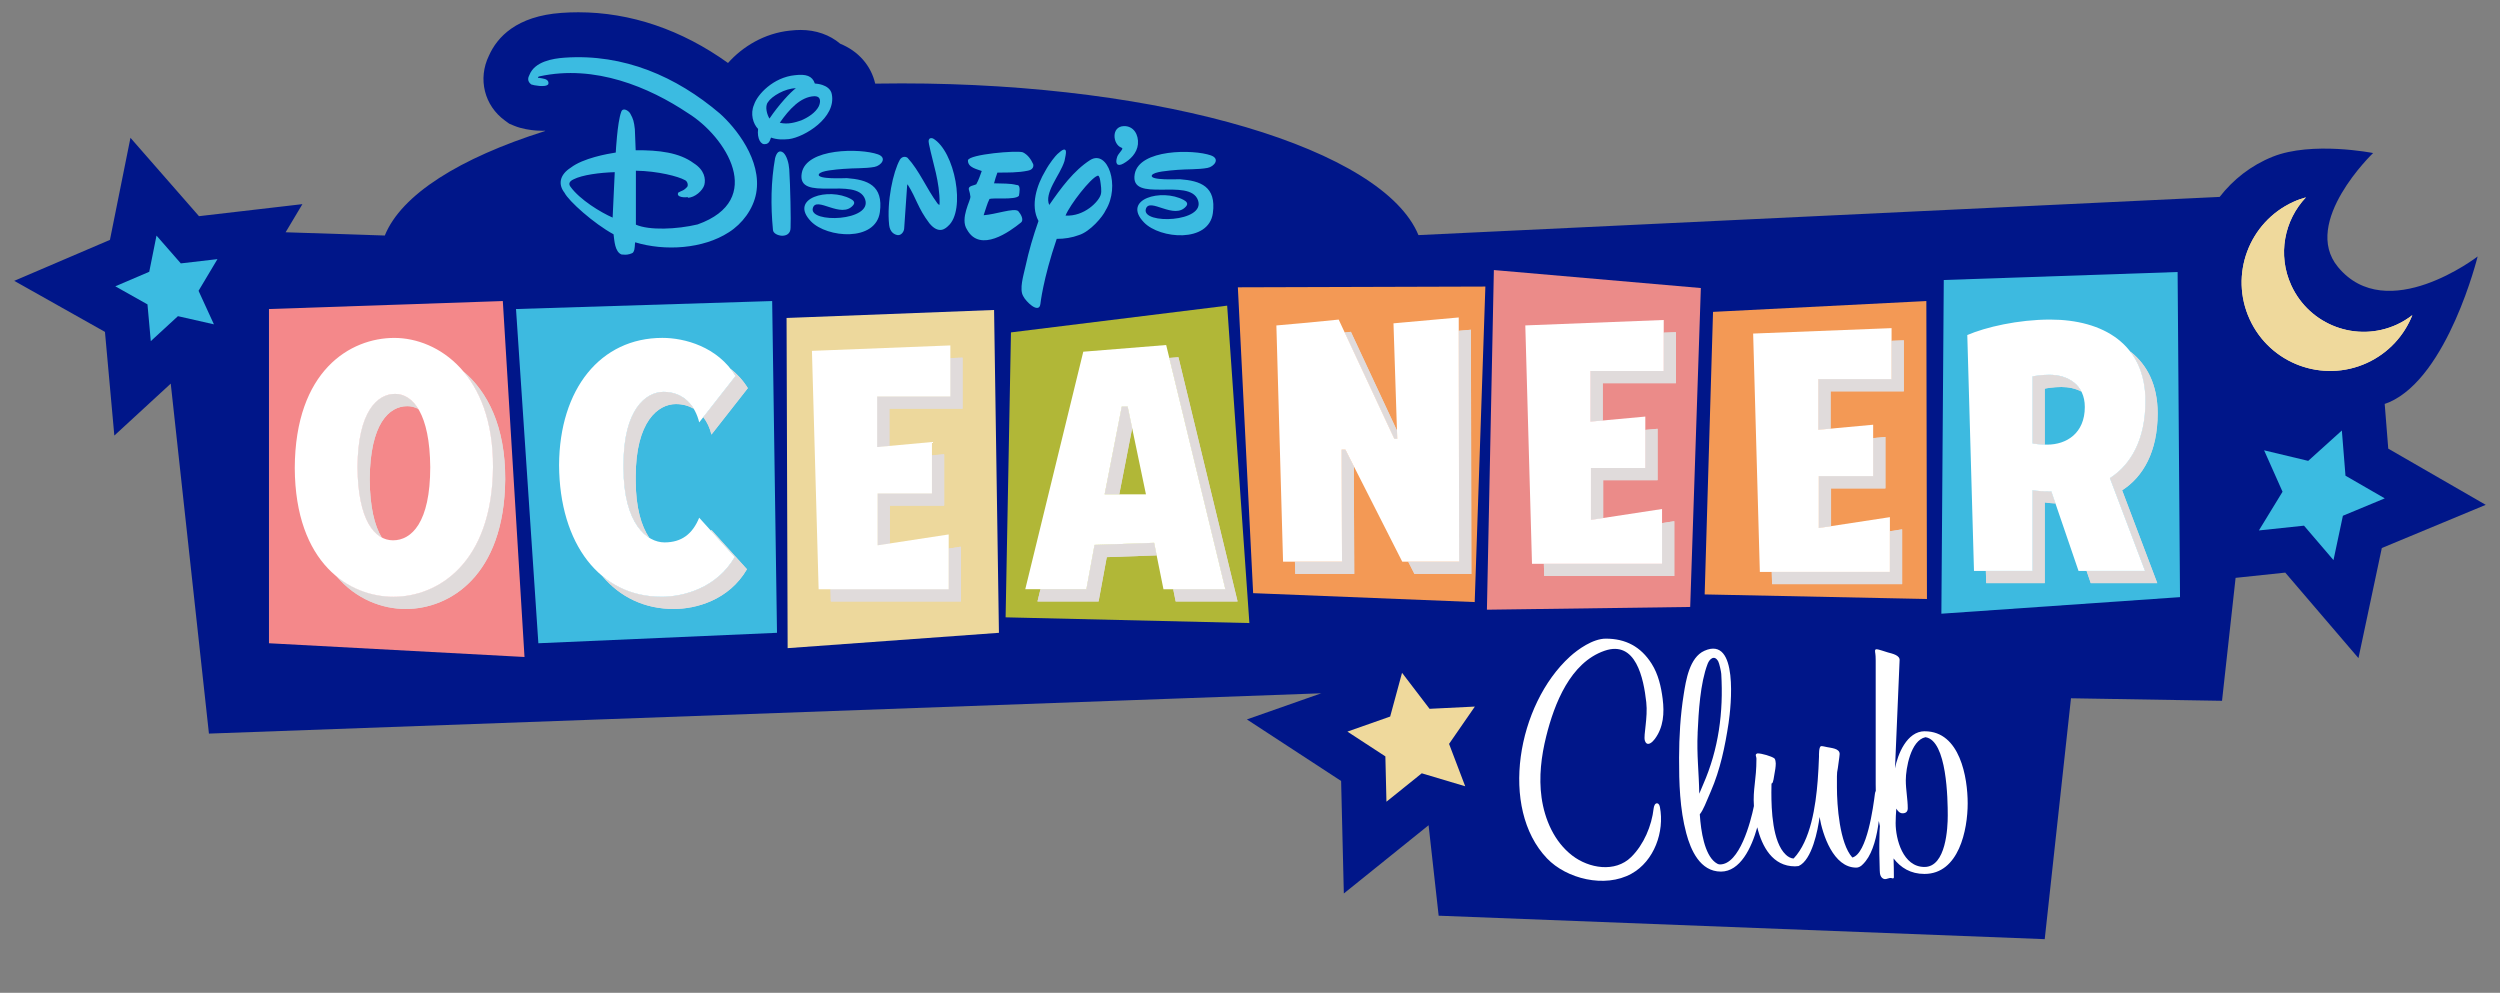 <?xml version="1.0" encoding="utf-8"?>
<!-- Generator: Adobe Illustrator 28.1.0, SVG Export Plug-In . SVG Version: 6.00 Build 0)  -->
<svg version="1.1" id="Layer_1" xmlns="http://www.w3.org/2000/svg" xmlns:xlink="http://www.w3.org/1999/xlink" x="0px" y="0px"
	 viewBox="0 0 791.99 314.52" style="enable-background:new 0 0 791.99 314.52;" xml:space="preserve">
<rect x="0" y="0" width="791.99" height="314.52" fill="#808080" stroke="none"/>
<style type="text/css">
	.st0{fill:#001689;}
	.st1{fill:#3BBBE1;}
	.st2{fill:#EFD99C;}
	.st3{fill:#F4888A;}
	.st4{fill:#3DBAE0;}
	.st5{fill:#EDD89C;}
	.st6{fill:#B1B737;}
	.st7{fill:#F39955;}
	.st8{fill:#EB8B89;}
	.st9{fill:#E0DBDB;}
	.st10{fill:#FFFFFF;}
</style>
<g>
	<g id="Logo">
		<g>
			<g>
				<path class="st0" d="M756.59,142.13l-1.13-14.17c0.55-0.19,1.03-0.36,1.39-0.52c18.66-8.07,28.06-46.19,28.06-46.19
					s-28.76,22.14-44.27,3.31c-11.69-14.18,11.15-36.08,11.15-36.08s-19.35-3.83-31.82,1.17c-6.86,2.75-12.52,7.23-16.79,12.73
					l-253.82,12.1c-11.16-27.15-80.19-48.06-163.7-48.06c-2.82,0-5.62,0.02-8.4,0.07c-1.31-5.69-5.31-10.29-11.06-12.62
					c-3.3-2.8-7.66-4.38-12.56-4.38c-1.06,0-2.15,0.07-3.32,0.2c-8.2,0.83-15.1,5.1-19.69,10.26C215.96,9.42,199.72,3.89,183.2,3.89
					c-1.76,0-3.55,0.06-5.32,0.19c-14.33,1.01-20.42,7.76-22.99,13.56c-3.56,7.3-1.5,15.81,5.12,20.59l1.31,0.95l1.49,0.63
					c2.51,1.06,5.46,1.42,6.99,1.54c0.63,0.05,1.29,0.08,1.94,0.08c0.35,0,0.68,0,1.01-0.02c-0.04,0.03-0.08,0.06-0.12,0.09
					c-0.02,0.01-0.03,0.02-0.05,0.04c-26.96,8.54-45.43,20.09-50.68,33.07l-31.42-1.03l5.32-8.91l-32.76,3.81L41.33,43.66
					l-6.5,32.33L4.51,88.97l28.74,16.17l2.97,32.84l17.87-16.45l12.1,110.87l352.38-12.77l-23.56,8.28l29.85,19.5l0.86,35.64
					l26.85-21.62l3.19,28.66l192,7.43l8.32-76.31l47.85,0.8l4.3-38.95l15.73-1.66l23.19,27.09l7.4-34.88l32.92-13.68l-30.89-17.81
					L756.59,142.13z"/>
				<polygon class="st1" points="741.89,136.38 743.04,150.7 755.48,157.88 742.22,163.39 739.24,177.44 729.9,166.53 
					715.61,168.04 723.1,155.78 717.26,142.66 731.23,146 				"/>
				<path class="st2" d="M759.3,102.83c-12.67,5.8-27.64,0.22-33.44-12.45c-4.41-9.64-2.22-20.61,4.65-27.86
					c-1.34,0.38-2.68,0.84-3.99,1.44c-14.09,6.44-20.28,23.09-13.84,37.17c6.44,14.09,23.09,20.28,37.17,13.84
					c6.83-3.13,11.79-8.66,14.37-15.14C762.72,100.99,761.09,102.01,759.3,102.83z"/>
				<g>
					<polygon class="st3" points="166.16,208.13 85.21,203.78 85.21,97.9 159.29,95.37 					"/>
					<polygon class="st4" points="246.15,200.47 170.55,203.78 163.47,97.9 244.62,95.37 					"/>
					<polygon class="st4" points="690.62,189.17 615.02,194.42 615.78,88.7 689.86,86.17 					"/>
					<polygon class="st5" points="316.46,200.47 249.52,205.33 249.18,100.73 314.92,98.2 					"/>
					<polygon class="st6" points="395.8,197.38 318.57,195.57 320.27,105.3 388.76,96.83 					"/>
					<polygon class="st7" points="467.18,190.73 396.99,187.91 392.15,91.02 470.56,90.78 					"/>
					<polygon class="st8" points="535.45,192.28 471.05,193.15 473.25,85.55 538.82,91.25 					"/>
					<polygon class="st7" points="610.45,189.76 540.03,188.31 542.68,98.8 610.26,95.37 					"/>
					<g>
						<path class="st9" d="M231.43,116.85c0.56,0.71,1.1,1.45,1.6,2.25l-10.23,13.05c1.25,1.61,2.11,3.53,2.58,5.52l11.53-14.71
							c-1.53-2.49-3.41-4.5-5.47-6.12L231.43,116.85z"/>
						<path class="st9" d="M225.25,168.16l7.51,8.3c-5.7,9.8-16.16,12.59-23.19,12.59s-13.67-2.35-18.79-6.6
							c5.61,6.67,13.38,10.47,22.66,10.47c7.02,0,17.49-2.78,23.19-12.59l-11.26-12.45C225.33,167.97,225.29,168.06,225.25,168.16
							L225.25,168.16z"/>
						<polygon class="st9" points="300.54,186.67 263.1,186.67 263.21,190.54 304.41,190.54 304.41,173.19 300.54,173.78 						"/>
						<path class="st9" d="M146.86,117.73c5.53,6.6,9.37,16.47,9.31,30.25c-0.26,30.6-17.62,41.07-31.53,41.07
							c-5.9,0-12.52-1.96-18.14-6.64c6.26,7.49,14.69,10.51,22.02,10.51c13.91,0,31.27-10.47,31.53-41.07
							C160.13,135.04,154.39,124.05,146.86,117.73L146.86,117.73z"/>
						<polygon class="st9" points="301.07,125.59 277.88,125.59 277.88,141.62 281.76,141.27 281.76,129.47 304.94,129.47 
							304.94,113.3 301.07,113.45 						"/>
						<polygon class="st9" points="278.02,172.76 281.89,172.17 281.89,160.2 299.11,160.2 299.11,143.91 295.24,144.26 
							295.24,156.33 278.02,156.33 						"/>
						<path class="st9" d="M647.77,123.13c0.53-0.13,2.78-0.53,5.3-0.53c2.28,0,4.46,0.47,6.29,1.44
							c-1.85-3.62-5.83-5.31-10.16-5.31c-2.52,0-4.77,0.4-5.3,0.53v21.2c0.47,0.12,1.97,0.34,3.87,0.39v-17.71V123.13z"/>
						<path class="st9" d="M120.92,170.27c-2.24-3.66-3.73-9.6-3.8-18.41c0.13-17.62,6.1-23.19,11.92-23.19
							c1.18,0,2.35,0.28,3.46,0.87c-2.01-3.3-4.63-4.74-7.33-4.74c-5.83,0-11.79,5.57-11.92,23.19
							C113.35,161.25,116.67,168,120.92,170.27L120.92,170.27z"/>
						<path class="st9" d="M441.71,139.01h0.93l-0.09-2.62l-14.59-31.26c-0.66,0.07-1.31,0.13-1.97,0.2L441.71,139.01L441.71,139.01
							z"/>
						<polygon class="st9" points="355.38,128.77 349.96,156.6 354.58,156.6 358.67,135.66 357.23,128.77 						"/>
						<path class="st9" d="M205.67,170.36c-2.48-3.68-4.28-9.5-4.28-18.24v-1.06c0-17.62,7.15-23.05,12.72-23.05
							c2.21,0,4.08,0.55,5.63,1.46c-1.87-3.07-4.98-5.33-9.5-5.33c-5.56,0-12.72,5.43-12.72,23.05v1.06
							c0,12.9,3.93,19.46,8.16,22.11H205.67z"/>
						<polygon class="st9" points="526.53,178.6 489.09,178.6 489.2,182.47 530.41,182.47 530.41,165.12 526.53,165.71 						"/>
						<polygon class="st9" points="599.25,120.11 576.06,120.11 576.06,136.14 579.93,135.78 579.93,123.98 603.12,123.98 
							603.12,107.82 599.25,107.97 						"/>
						<polygon class="st9" points="576.19,167.27 580.07,166.68 580.07,154.72 597.29,154.72 597.29,138.42 593.42,138.78 
							593.42,150.84 576.19,150.84 						"/>
						<polygon class="st9" points="598.72,181.18 561.28,181.18 561.39,185.06 602.59,185.06 602.59,167.7 598.72,168.29 						"/>
						<path class="st9" d="M649.86,155.69c-2.25,0-4.37-0.13-5.96-0.4v25.57h-14.79c0.03,1.29,0.08,2.58,0.11,3.87h18.55v-25.57
							c0.96,0.16,2.13,0.27,3.39,0.33L649.86,155.69z"/>
						<path class="st9" d="M683.54,130.94c0-8.98-3.32-15.42-8.74-19.63c3.08,3.97,4.87,9.18,4.87,15.76
							c0,12.19-4.64,20.14-11.26,24.38l11.13,29.41h-18.52l1.32,3.87h21.07l-11.13-29.41C678.9,151.08,683.54,143.13,683.54,130.94z
							"/>
						<polygon class="st9" points="365.62,171.96 346.75,172.63 344.16,186.67 329.61,186.67 328.67,190.54 348.03,190.54 
							350.62,176.5 366.42,175.94 						"/>
						<polygon class="st9" points="527.06,117.53 503.88,117.53 503.88,133.56 507.75,133.2 507.75,121.4 530.94,121.4 
							530.94,105.24 527.06,105.39 						"/>
						<polygon class="st9" points="370.44,113.4 388.19,186.67 371.67,186.67 372.45,190.54 392.06,190.54 373.32,113.17 						"/>
						<path class="st9" d="M426.21,142.45h-1.19l0.13,35.51h-14.92c0.03,1.29,0.08,2.58,0.11,3.87h18.68l-0.13-34.09l-2.69-5.29
							H426.21z"/>
						<polygon class="st9" points="462.12,104.8 462.24,177.96 446.13,177.96 448.1,181.83 466.12,181.83 465.98,104.46 						"/>
						<polygon class="st9" points="504.01,164.69 507.88,164.1 507.88,152.13 525.11,152.13 525.11,135.84 521.23,136.19 
							521.23,148.26 504.01,148.26 						"/>
					</g>
					<g>
						<path class="st9" d="M231.43,116.85c0.56,0.71,1.1,1.45,1.6,2.25l-10.23,13.05c1.25,1.61,2.11,3.53,2.58,5.52l11.53-14.71
							c-1.53-2.49-3.41-4.5-5.47-6.12L231.43,116.85z"/>
						<path class="st9" d="M225.25,168.16l7.51,8.3c-5.7,9.8-16.16,12.59-23.19,12.59s-13.67-2.35-18.79-6.6
							c5.61,6.67,13.38,10.47,22.66,10.47c7.02,0,17.49-2.78,23.19-12.59l-11.26-12.45C225.33,167.97,225.29,168.06,225.25,168.16
							L225.25,168.16z"/>
						<polygon class="st9" points="300.54,186.67 263.1,186.67 263.21,190.54 304.41,190.54 304.41,173.19 300.54,173.78 						"/>
						<path class="st9" d="M146.86,117.73c5.53,6.6,9.37,16.47,9.31,30.25c-0.26,30.6-17.62,41.07-31.53,41.07
							c-5.9,0-12.52-1.96-18.14-6.64c6.26,7.49,14.69,10.51,22.02,10.51c13.91,0,31.27-10.47,31.53-41.07
							C160.13,135.04,154.39,124.05,146.86,117.73L146.86,117.73z"/>
						<polygon class="st9" points="301.07,125.59 277.88,125.59 277.88,141.62 281.76,141.27 281.76,129.47 304.94,129.47 
							304.94,113.3 301.07,113.45 						"/>
						<polygon class="st9" points="278.02,172.76 281.89,172.17 281.89,160.2 299.11,160.2 299.11,143.91 295.24,144.26 
							295.24,156.33 278.02,156.33 						"/>
						<path class="st9" d="M647.77,123.13c0.53-0.13,2.78-0.53,5.3-0.53c2.28,0,4.46,0.47,6.29,1.44
							c-1.85-3.62-5.83-5.31-10.16-5.31c-2.52,0-4.77,0.4-5.3,0.53v21.2c0.47,0.12,1.97,0.34,3.87,0.39v-17.71V123.13z"/>
						<path class="st9" d="M120.92,170.27c-2.24-3.66-3.73-9.6-3.8-18.41c0.13-17.62,6.1-23.19,11.92-23.19
							c1.18,0,2.35,0.28,3.46,0.87c-2.01-3.3-4.63-4.74-7.33-4.74c-5.83,0-11.79,5.57-11.92,23.19
							C113.35,161.25,116.67,168,120.92,170.27L120.92,170.27z"/>
						<path class="st9" d="M441.71,139.01h0.93l-0.09-2.62l-14.59-31.26c-0.66,0.07-1.31,0.13-1.97,0.2L441.71,139.01L441.71,139.01
							z"/>
						<polygon class="st9" points="355.38,128.77 349.96,156.6 354.58,156.6 358.67,135.66 357.23,128.77 						"/>
						<path class="st9" d="M205.67,170.36c-2.48-3.68-4.28-9.5-4.28-18.24v-1.06c0-17.62,7.15-23.05,12.72-23.05
							c2.21,0,4.08,0.55,5.63,1.46c-1.87-3.07-4.98-5.33-9.5-5.33c-5.56,0-12.72,5.43-12.72,23.05v1.06
							c0,12.9,3.93,19.46,8.16,22.11H205.67z"/>
						<polygon class="st9" points="526.53,178.6 489.09,178.6 489.2,182.47 530.41,182.47 530.41,165.12 526.53,165.71 						"/>
						<polygon class="st9" points="599.25,120.11 576.06,120.11 576.06,136.14 579.93,135.78 579.93,123.98 603.12,123.98 
							603.12,107.82 599.25,107.97 						"/>
						<polygon class="st9" points="576.19,167.27 580.07,166.68 580.07,154.72 597.29,154.72 597.29,138.42 593.42,138.78 
							593.42,150.84 576.19,150.84 						"/>
						<polygon class="st9" points="598.72,181.18 561.28,181.18 561.39,185.06 602.59,185.06 602.59,167.7 598.72,168.29 						"/>
						<path class="st9" d="M649.86,155.69c-2.25,0-4.37-0.13-5.96-0.4v25.57h-14.79c0.03,1.29,0.08,2.58,0.11,3.87h18.55v-25.57
							c0.96,0.16,2.13,0.27,3.39,0.33L649.86,155.69z"/>
						<path class="st9" d="M683.54,130.94c0-8.98-3.32-15.42-8.74-19.63c3.08,3.97,4.87,9.18,4.87,15.76
							c0,12.19-4.64,20.14-11.26,24.38l11.13,29.41h-18.52l1.32,3.87h21.07l-11.13-29.41C678.9,151.08,683.54,143.13,683.54,130.94z
							"/>
						<polygon class="st9" points="365.62,171.96 346.75,172.63 344.16,186.67 329.61,186.67 328.67,190.54 348.03,190.54 
							350.62,176.5 366.42,175.94 						"/>
						<polygon class="st9" points="527.06,117.53 503.88,117.53 503.88,133.56 507.75,133.2 507.75,121.4 530.94,121.4 
							530.94,105.24 527.06,105.39 						"/>
						<polygon class="st9" points="370.44,113.4 388.19,186.67 371.67,186.67 372.45,190.54 392.06,190.54 373.32,113.17 						"/>
						<path class="st9" d="M426.21,142.45h-1.19l0.13,35.51h-14.92c0.03,1.29,0.08,2.58,0.11,3.87h18.68l-0.13-34.09l-2.69-5.29
							H426.21z"/>
						<polygon class="st9" points="462.12,104.8 462.24,177.96 446.13,177.96 448.1,181.83 466.12,181.83 465.98,104.46 						"/>
						<polygon class="st9" points="504.01,164.69 507.88,164.1 507.88,152.13 525.11,152.13 525.11,135.84 521.23,136.19 
							521.23,148.26 504.01,148.26 						"/>
					</g>
					<g>
						<path class="st10" d="M93.38,148.25c0.13-30.87,17.62-41.2,31.53-41.2s31.4,11.66,31.27,40.94
							c-0.26,30.6-17.62,41.07-31.53,41.07S93.52,178.59,93.38,148.25z M136.3,147.98c-0.13-16.83-5.43-23.19-11.13-23.19
							s-11.79,5.57-11.92,23.19c0.13,16.83,5.43,23.19,11.26,23.19S136.3,165.6,136.3,147.98z"/>
						<path class="st10" d="M177.11,147.32c0.13-24.11,13.12-40.28,32.73-40.28c7.02,0,17.49,2.78,23.19,12.06l-11.53,14.71
							c-1.19-5.03-4.77-9.67-11.26-9.67c-5.56,0-12.72,5.43-12.72,23.05v1.06c0,17.89,7.55,23.58,12.98,23.58s8.88-2.65,11-7.82
							l11.26,12.45c-5.7,9.8-16.16,12.59-23.19,12.59C190.09,189.05,177.24,172.36,177.11,147.32L177.11,147.32z"/>
						<path class="st10" d="M257.22,111.15l43.85-1.72v16.16h-23.19v16.03l17.36-1.59v16.29h-17.22v16.43l22.52-3.44v17.36h-41.2
							L257.22,111.15L257.22,111.15z"/>
						<path class="st10" d="M343.17,111.42l26.27-2.12l18.75,77.37h-19.61l-2.96-14.71l-18.87,0.66l-2.59,14.04H324.8l18.38-75.25
							L343.17,111.42z M363.03,156.6l-5.8-27.82h-1.85l-5.43,27.82H363.03L363.03,156.6z"/>
						<path class="st10" d="M404.35,103.1c6.62-0.53,13.12-1.19,19.74-1.86L441.71,139h0.93l-1.19-36.57l20.67-1.86l0.13,77.37
							h-18.02l-18.02-35.51h-1.19l0.13,35.51h-18.68C405.81,153.03,405.01,128.13,404.35,103.1L404.35,103.1z"/>
						<path class="st10" d="M483.21,103.09l43.85-1.72v16.16h-23.19v16.03l17.36-1.59v16.29h-17.22v16.43l22.52-3.44v17.36h-41.2
							L483.21,103.09L483.21,103.09z"/>
						<path class="st10" d="M555.39,105.67l43.85-1.72v16.16h-23.19v16.03l17.36-1.59v16.29h-17.22v16.43l22.52-3.44v17.36h-41.2
							C557.51,181.19,555.39,105.67,555.39,105.67z"/>
						<path class="st10" d="M623.23,106.14c5.83-2.52,16.16-4.9,26.23-4.9c16.83,0,30.21,7.82,30.21,25.84
							c0,12.19-4.64,20.14-11.26,24.38l11.13,29.41h-21.07l-8.61-25.17c-2.25,0-4.37-0.13-5.96-0.4v25.57h-18.55
							c-0.66-24.91-1.46-49.81-2.12-74.72V106.14z M660.46,128.93c0-7.02-5.3-10.2-11.26-10.2c-2.52,0-4.77,0.4-5.3,0.53v21.2
							c0.53,0.13,2.38,0.4,4.64,0.4C654.63,140.86,660.46,137.28,660.46,128.93L660.46,128.93z"/>
					</g>
				</g>
				<g>
					<path class="st10" d="M609.77,231.65c-5.71,0-8.61,7.38-9.44,11.76l1.45-34.14c0.21-1.69-2.28-2.19-3.73-2.59
						c-0.83-0.2-2.8-1-3.63-1c-0.31,0-0.42,0.3-0.42,0.5c0,0.7,0.21,0.8,0.21,3.09v39.17c0,0.66,0.01,1.38,0.03,2.12
						c-0.15,0.23-0.21,0.55-0.27,0.87c-0.52,4.09-2.49,19.04-7.16,20.23c-4.05-4.49-4.88-16.55-4.88-22.23
						c0-7.08-0.07-2.59,0.76-9.57c0-0.3,0.1-0.7,0.1-1c0-1.79-2.7-1.89-4.05-2.19c-0.62-0.1-1.14-0.3-1.76-0.3
						c-0.83,0-0.73,2.89-0.73,3.29c-0.1,2.59-0.21,5.18-0.42,7.68c-0.62,7.97-2.22,18.94-7.61,24.62c-0.93,0-1.87-0.6-2.49-1.2
						c-4.25-3.99-4.57-14.35-4.57-19.74c0-5.78,0.14,0,0.97-5.78c0.21-1.1,0.42-2.29,0.42-3.39c0-0.3-0.1-1.3-0.42-1.59
						c-0.93-0.7-4.05-1.59-5.29-1.59c-0.21,0-0.62,0.2-0.62,0.5c0,0.4,0.21,0.7,0.21,1.2c0,6.84-1.17,9.56-0.8,14.99
						c-1.03,5.03-4.54,18.49-10.76,18.49c-0.61,0-1.13-0.39-1.54-0.69c-3.33-2.62-4.48-9.59-4.85-15.19
						c1.16-1.42,1.95-3.71,3.5-7.27c2.99-6.91,4.5-14.22,5.62-21.6c0.78-5.17,3.24-27.8-7.66-22.93c-4.74,2.12-5.85,9.38-6.55,13.8
						c-1.06,6.62-1.45,13.39-1.47,20.08c-0.02,7.93,0.22,16.23,2.29,23.96c1.39,5.21,4.33,12.11,10.97,12.11
						c6.09,0,9.7-7.5,11.51-14.04c1.51,6.12,4.85,12.38,11.96,12.38c0.31,0,0.83-0.1,1.14-0.1c4.25-1.89,6.12-11.46,6.64-15.55
						c0.93,5.58,4.36,16.05,11.62,16.05c1.35,0,2.28-1.2,3.01-2.09c2.32-2.95,3.54-7.91,4.14-12.69c0.1,0.54,0.21,1.09,0.33,1.63
						c-0.12,0.96-0.09,2.12-0.12,3.16c-0.1,3.62-0.07,7.25,0.08,10.87c0.02,0.57,0.05,1.16,0.27,1.68c0.22,0.53,0.68,0.99,1.24,1.07
						c0.75,0.1,1.5-0.51,2.23-0.31c0.23,0.06,0.51,0.18,0.66,0c0.08-0.09,0.08-0.21,0.08-0.33c0-1.97-0.04-3.93-0.1-5.9
						c2.27,2.95,5.42,4.91,9.78,4.91c10.92,0,13.7-13.99,13.7-22.37c0-8.07-2.39-22.82-13.59-22.82L609.77,231.65z M537.8,232.19
						c0.31-6.59,0.8-15.73,3.18-21.91c0.59-1.54,2.15-2.94,3.36-0.74c0.34,0.63,0.91,3.23,0.95,3.95
						c0.71,12.07-0.81,23.81-5.73,35.01c-0.51,1.16-0.92,2.13-1.24,2.94c-0.1-6.75-0.84-12.32-0.51-19.24L537.8,232.19z
						 M609.66,274.65c-6.82,0-9.13-8.81-9.13-13.9c0-1.59,0.1-2.99,0.21-4.59c0.42,0.7,1.04,1.49,1.97,1.49
						c1.14,0,1.66-0.6,1.66-1.59c0-2.89-0.62-5.88-0.62-8.87c0-3.79,1.56-12.66,6.23-13.65c6.85,1,7.06,19.83,7.06,24.82
						C617.04,262.15,616.52,274.65,609.66,274.65L609.66,274.65z"/>
					<path class="st10" d="M521.06,234.56c0.13,0.45,0.31,0.74,0.53,0.91c0.72,0.57,1.82-0.26,2.63-1.34
						c2.79-3.72,3.07-8.24,2.51-12.7c-0.49-3.9-1.39-7.83-3.49-11.15c-3.45-5.46-8.27-7.96-14.52-7.96c-4.13,0-8.9,3.44-11.35,5.67
						c-16.71,15.21-22.45,48.04-7.29,63.94c6.13,6.43,18.3,9.55,26.76,4.86c7.21-3.99,10.5-13.31,9.02-21.08
						c-0.1-0.51-0.31-1.12-0.83-1.21c-0.73-0.13-1.08,0.86-1.16,1.6c-0.62,5.53-3.12,11.46-7.11,15.4
						c-5.11,5.04-13.41,3.58-18.66-0.45c-5.71-4.38-8.77-11.43-9.74-18.41c-0.9-6.47-0.09-13.09,1.48-19.4
						c2.58-10.34,7.63-23.34,18.48-27.08c9.94-3.43,12.37,8.75,13.21,16.29c0.55,4.94-0.93,10.5-0.46,12.1L521.06,234.56z"/>
				</g>
				<path class="st1" d="M348.72,61.62c0.36-1,0-3.29-0.18-4.45c-0.08-0.58-0.23-1.05-0.4-1.3c-0.16-0.23-0.31-0.29-0.53-0.15
					c-2.1,0.73-8.63,9.05-10.05,12.57c5.93,0.36,10.55-4.45,11.17-6.67 M334.77,75.65c-4.36,12.8-5.18,20.67-5.18,20.67
					c-0.22,1.79-1.63,1.31-2.69,0.55c-1.13-0.81-2.32-2.17-2.71-2.98c-0.7-1.12-0.67-2.78-0.42-4.48c0.26-1.71,0.77-3.53,1.1-5.04
					c1.06-4.91,2.47-9.68,4.12-14.36c-2.69-5-0.45-11.49,2.12-15.8c1.46-2.7,3.33-4.91,3.86-5.39c0.83-0.76,1.41-1.2,1.83-1.37
					c0.44-0.18,0.78-0.04,0.87,0.41c0.07,0.34,0,0.84-0.09,1.38c-0.11,0.54-0.24,1.15-0.35,1.76c-0.35,1.14-0.95,2.35-1.61,3.59
					c-0.68,1.23-1.43,2.51-2.07,3.79c-1.22,2.43-1.97,4.72-1.15,6.55c3.69-5.33,7.72-10.87,12.98-14.24
					c5.56-3.42,9.62,8.26,4.88,15.94c-0.86,1.95-4.89,6.78-8.54,7.87c-1.94,0.75-4.6,1.21-6.95,1.17 M245.54,50.13
					c0.5-1.93,1.42-2.73,2.65-1.73c1.06,0.98,1.7,3.25,1.84,5.21c0.34,5.05,0.56,16.59,0.42,18.55c0.01,1.94-1.43,2.57-2.78,2.52
					c-1.28-0.07-2.77-0.78-2.8-1.87C244.12,65.03,244.24,57.49,245.54,50.13 M244.19,43.74c-0.08,0.22-0.16,0.48-0.27,0.73
					c-0.22,0.52-0.63,1.15-1.46,1.17c-1.37,0.33-2.68-1.64-2.3-4.79c-1.58-1.58-2.54-4.83-1.29-7.66c1.01-3.23,6.11-8.71,12.98-9.37
					c3.46-0.41,5.48,0.19,6.29,2.64c0.5,0.03,1.44,0.14,2.39,0.45c1.25,0.42,2.7,1.28,2.99,2.97c1.43,7.39-8.61,13.54-13.58,14.19
					c-1.97,0.17-3.62,0.22-5.68-0.48l-0.05,0.15H244.19z M259.4,33.66c0.54-1.21,0.86-3.22-1.46-3.18
					c-4.33,0.19-7.95,4.15-10.91,8.41c2.63,0.63,5.04-0.16,6.79-0.75C255.83,37.29,258.34,35.77,259.4,33.66 M252.13,27.95
					c-3.37,0.03-7.67,2.51-8.85,4.42c-1.08,1.4-0.22,4.09,0.49,5.19C246.73,33.14,250.59,29.03,252.13,27.95 M217.92,62.38
					c-0.52,0.27-3.81,0.23-3.07-1.32l0.03-0.06l0.05-0.02c0.25-0.16,0.46-0.26,0.67-0.34c0.2-0.09,0.39-0.16,0.59-0.26
					c0.39-0.17,0.83-0.45,1.46-1.12c0.48-0.47,0.19-1.89-0.73-2.23c-1.98-1.12-8.48-2.85-15.47-2.95v17.09
					c4.24,1.87,12.99,1.49,19.55-0.07c21.76-7.77,8.96-27.82-3.03-35.24c-12.34-8.25-29.47-15.49-47.02-11.68
					c-0.51,0.11-0.54,0.32-0.53,0.35c0.01,0.08,0.09,0.18,0.27,0.14h0.1c0.26,0.05,0.59,0.09,0.92,0.15c0.34,0.06,0.69,0.13,1,0.23
					c0.62,0.23,1.18,0.66,1.01,1.55l-0.04,0.09c-0.42,0.59-1.7,0.62-2.77,0.54c-1.12-0.09-2.27-0.33-2.6-0.47
					c-1.37-0.99-1.04-2.23-0.57-3.06c1.66-4.18,7.27-5.16,11.13-5.43c18.79-1.31,35.42,6,49.14,17.66
					c4.97,4.41,13.47,14.82,11.54,25.3c-0.93,5.02-4.38,9.66-8.68,12.37c-8.13,5.26-20.23,6.03-29.65,3.16
					c-0.02,0.16-0.05,0.35-0.07,0.53c-0.01,0.28-0.03,0.57-0.06,0.85c-0.04,0.58-0.13,1.19-0.42,1.67
					c-0.15,0.28-0.37,0.39-0.57,0.46c-0.1,0.04-0.2,0.07-0.31,0.1c-0.1,0.03-0.18,0.06-0.27,0.12h-0.06
					c-0.48,0.14-0.88,0.19-1.28,0.2c-0.38,0-0.76-0.03-1.19-0.06h-0.05c-1.09-0.39-1.66-1.52-2-2.76c-0.32-1.2-0.43-2.57-0.57-3.65
					c-6.26-3.39-14.23-10.55-15.52-13.14c-2.09-2.65-1.59-5.69,1.94-7.95c3.96-3.05,11.66-4.4,14.28-4.81
					c0.03-0.61,0.16-2.7,0.39-5.08c0.27-2.82,0.7-6.1,1.34-7.79c0.24-0.83,0.92-0.87,1.49-0.65c0.56,0.23,1.15,0.73,1.39,1.2
					c0.95,1.72,1.15,2.45,1.44,4.91l0.26,6.68c7.4-0.05,13.8,0.72,18.36,4.09c3.46,2.18,3.88,4.99,3.39,6.92
					c-0.52,1.74-2.97,4.04-5.3,4.04L217.92,62.38L217.92,62.38z M194.75,54.54c-4.7,0.14-10.3,0.85-13.11,2.3
					c-1.3,0.63-1.59,1.41-0.92,2.31c2.97,4.12,9.6,8.15,13.36,9.78L194.75,54.54L194.75,54.54z M355.89,51.81
					c-1.95,1.1-2.73,0.04-1.95-2.19c0.12-0.34,0.34-0.68,0.59-0.99c0.24-0.31,0.49-0.62,0.69-0.91c0.21-0.28,0.32-0.49,0.33-0.64
					c0-0.08-0.01-0.2-0.29-0.3c-2.77-1.02-3.33-6.72,0.79-6.83c3.09-0.07,4.72,2.72,4.44,5.74c-0.28,2.85-2.51,4.95-4.61,6.12
					 M267.53,53.48c-2.89,0.23-7.57,0.57-8.11,1.72c-0.81,1.72,8.48,1.21,8.87,1.23c6.53,0.5,11.6,2.28,10.45,10.76
					c-1.29,9.5-16.77,8.19-21.83,2.94c-7.14-7.43,5.63-10.83,12.57-7.13c0.76,0.4,1.58,1.05,0.83,1.97
					c-3.74,4.58-11.72-3.04-12.81,0.97c-1.32,4.88,19.1,4.19,16.54-2.86c-2.69-7.34-21.73,1.2-20.05-8.24
					c1.41-8,18.58-7.91,24.12-5.95c3.06,1.09,1.06,3.58-1.08,3.99c-2.91,0.54-6.54,0.35-9.48,0.61 M287.52,58.36
					c-0.03,0.07-0.1,0.2-0.15,0.52c-0.09,1.38-0.93,13.51-0.93,13.51c-0.06,0.97-0.87,2.17-2,2.1c-1.12-0.14-2.48-0.92-2.76-3.17
					c-0.81-7.44,1.27-16.95,3.4-20.72c0.57-0.95,1.63-1.17,2.42-0.61c1.9,2.06,3.38,4.48,4.84,6.97c1.45,2.49,2.88,5.08,4.65,7.49
					c0.25,0.27,0.41,0.4,0.51,0.47c0.05,0.03,0.07,0.03,0.07,0.03c0.02-0.01,0.03-0.06,0.04-0.21c0.03-0.14,0.04-0.3,0.05-0.45
					c0.02-3.33-0.49-6.42-1.17-9.46c-0.69-3.06-1.55-6.03-2.18-9.12c-0.13-0.55-0.19-1.11-0.03-1.49c0.2-0.47,0.66-0.56,1.28-0.36
					c6.95,4.02,10.51,22.83,4.78,27.76c-0.08,0.06-0.18,0.16-0.29,0.27c-0.12,0.11-0.27,0.23-0.45,0.35
					c-0.34,0.24-0.76,0.47-1.28,0.57c-1.05,0.18-2.37-0.22-3.88-2.05c-1.87-2.46-2.87-4.41-3.79-6.33
					c-0.89-1.87-1.69-3.74-3.15-6.05 M311.57,68.18h0.09c1.81-0.13,4.2-0.71,6.29-1.15c2.03-0.42,3.95-0.74,4.63-0.15
					c0.4,0.46,0.86,1.13,1.1,1.79c0.24,0.64,0.31,1.41-0.27,1.85c-3.45,2.79-12.87,9.7-17.04,2.26c-1.21-1.8-0.87-4.19-0.29-6.21
					c0.29-1.03,0.64-1.96,0.93-2.72c0.29-0.78,0.44-1.3,0.42-1.49c-0.05-0.61-0.28-1.7-0.5-2.3c-0.08-0.36,0.02-0.61,0.21-0.8
					c0.18-0.17,0.45-0.3,0.7-0.39c0.26-0.09,0.55-0.17,0.82-0.26c0.24-0.07,0.46-0.14,0.62-0.23c0.39-0.68,0.69-1.39,0.97-2.11
					c0.26-0.69,0.5-1.39,0.76-2.1c-0.39-0.14-0.8-0.27-1.23-0.42c-0.5-0.17-1.04-0.37-1.49-0.6c-0.93-0.47-1.7-1.18-1.65-2.38
					c0.4-1.9,15.51-3.19,17.4-2.52c1.58,0.77,2.58,2.23,3.28,3.78c0.29,1.3-0.85,1.91-1.66,2.03c-1.56,0.33-3.18,0.49-4.83,0.55
					c-1.59,0.07-3.23,0.06-4.86,0.06c-0.42,1.1-0.76,2.26-1.07,3.42c0.06,0,0.16,0,0.29-0.01c1.31,0.06,2.44,0.03,3.54,0.09
					c1.11,0.04,2.19,0.14,3.41,0.45c0.32-0.03,0.56,0.13,0.69,0.41c0.13,0.25,0.17,0.6,0.18,0.95c0.01,0.7-0.13,1.53-0.21,1.99
					l-0.02,0.06c-0.59,0.73-2.8,0.83-4.8,0.85c-1.03,0-2.07,0-2.91,0c-0.79,0.02-1.36,0.06-1.6,0.14c-0.39,0.75-0.69,1.59-0.97,2.44
					c-0.3,0.9-0.58,1.83-0.89,2.72v0.02L311.57,68.18z M373.02,53.81c-2.89,0.25-7.56,0.57-8.11,1.73c-0.82,1.72,8.48,1.2,8.87,1.24
					c6.54,0.49,11.6,2.27,10.45,10.74c-1.29,9.51-16.77,8.19-21.82,2.94c-7.16-7.42,5.63-10.83,12.55-7.13
					c0.76,0.41,1.59,1.06,0.83,1.99c-3.74,4.57-11.72-3.06-12.8,0.94c-1.33,4.9,19.09,4.19,16.52-2.85
					c-2.66-7.33-21.71,1.2-20.04-8.25c1.41-7.98,18.58-7.89,24.12-5.94c3.07,1.08,1.06,3.58-1.07,3.98
					C379.6,53.74,375.98,53.56,373.02,53.81"/>
				<polygon class="st1" points="67.77,102.75 56.37,100.16 47.77,108.07 46.72,96.43 36.53,90.7 47.28,86.1 49.58,74.64 
					57.28,83.44 68.89,82.09 62.9,92.13 				"/>
				<polygon class="st2" points="444.16,213.14 452.88,224.55 467.23,223.84 459.06,235.66 464.17,249.09 450.41,244.98 
					439.22,253.98 438.88,239.62 426.85,231.77 440.4,227 				"/>
				<path class="st2" d="M759.3,102.83c-12.67,5.8-27.64,0.22-33.44-12.45c-4.41-9.64-2.22-20.61,4.65-27.86
					c-1.34,0.38-2.68,0.84-3.99,1.44c-14.09,6.44-20.28,23.09-13.84,37.17c6.44,14.09,23.09,20.28,37.17,13.84
					c6.83-3.13,11.79-8.66,14.37-15.14C762.72,100.99,761.09,102.01,759.3,102.83z"/>
			</g>
		</g>
	</g>
</g>
</svg>
